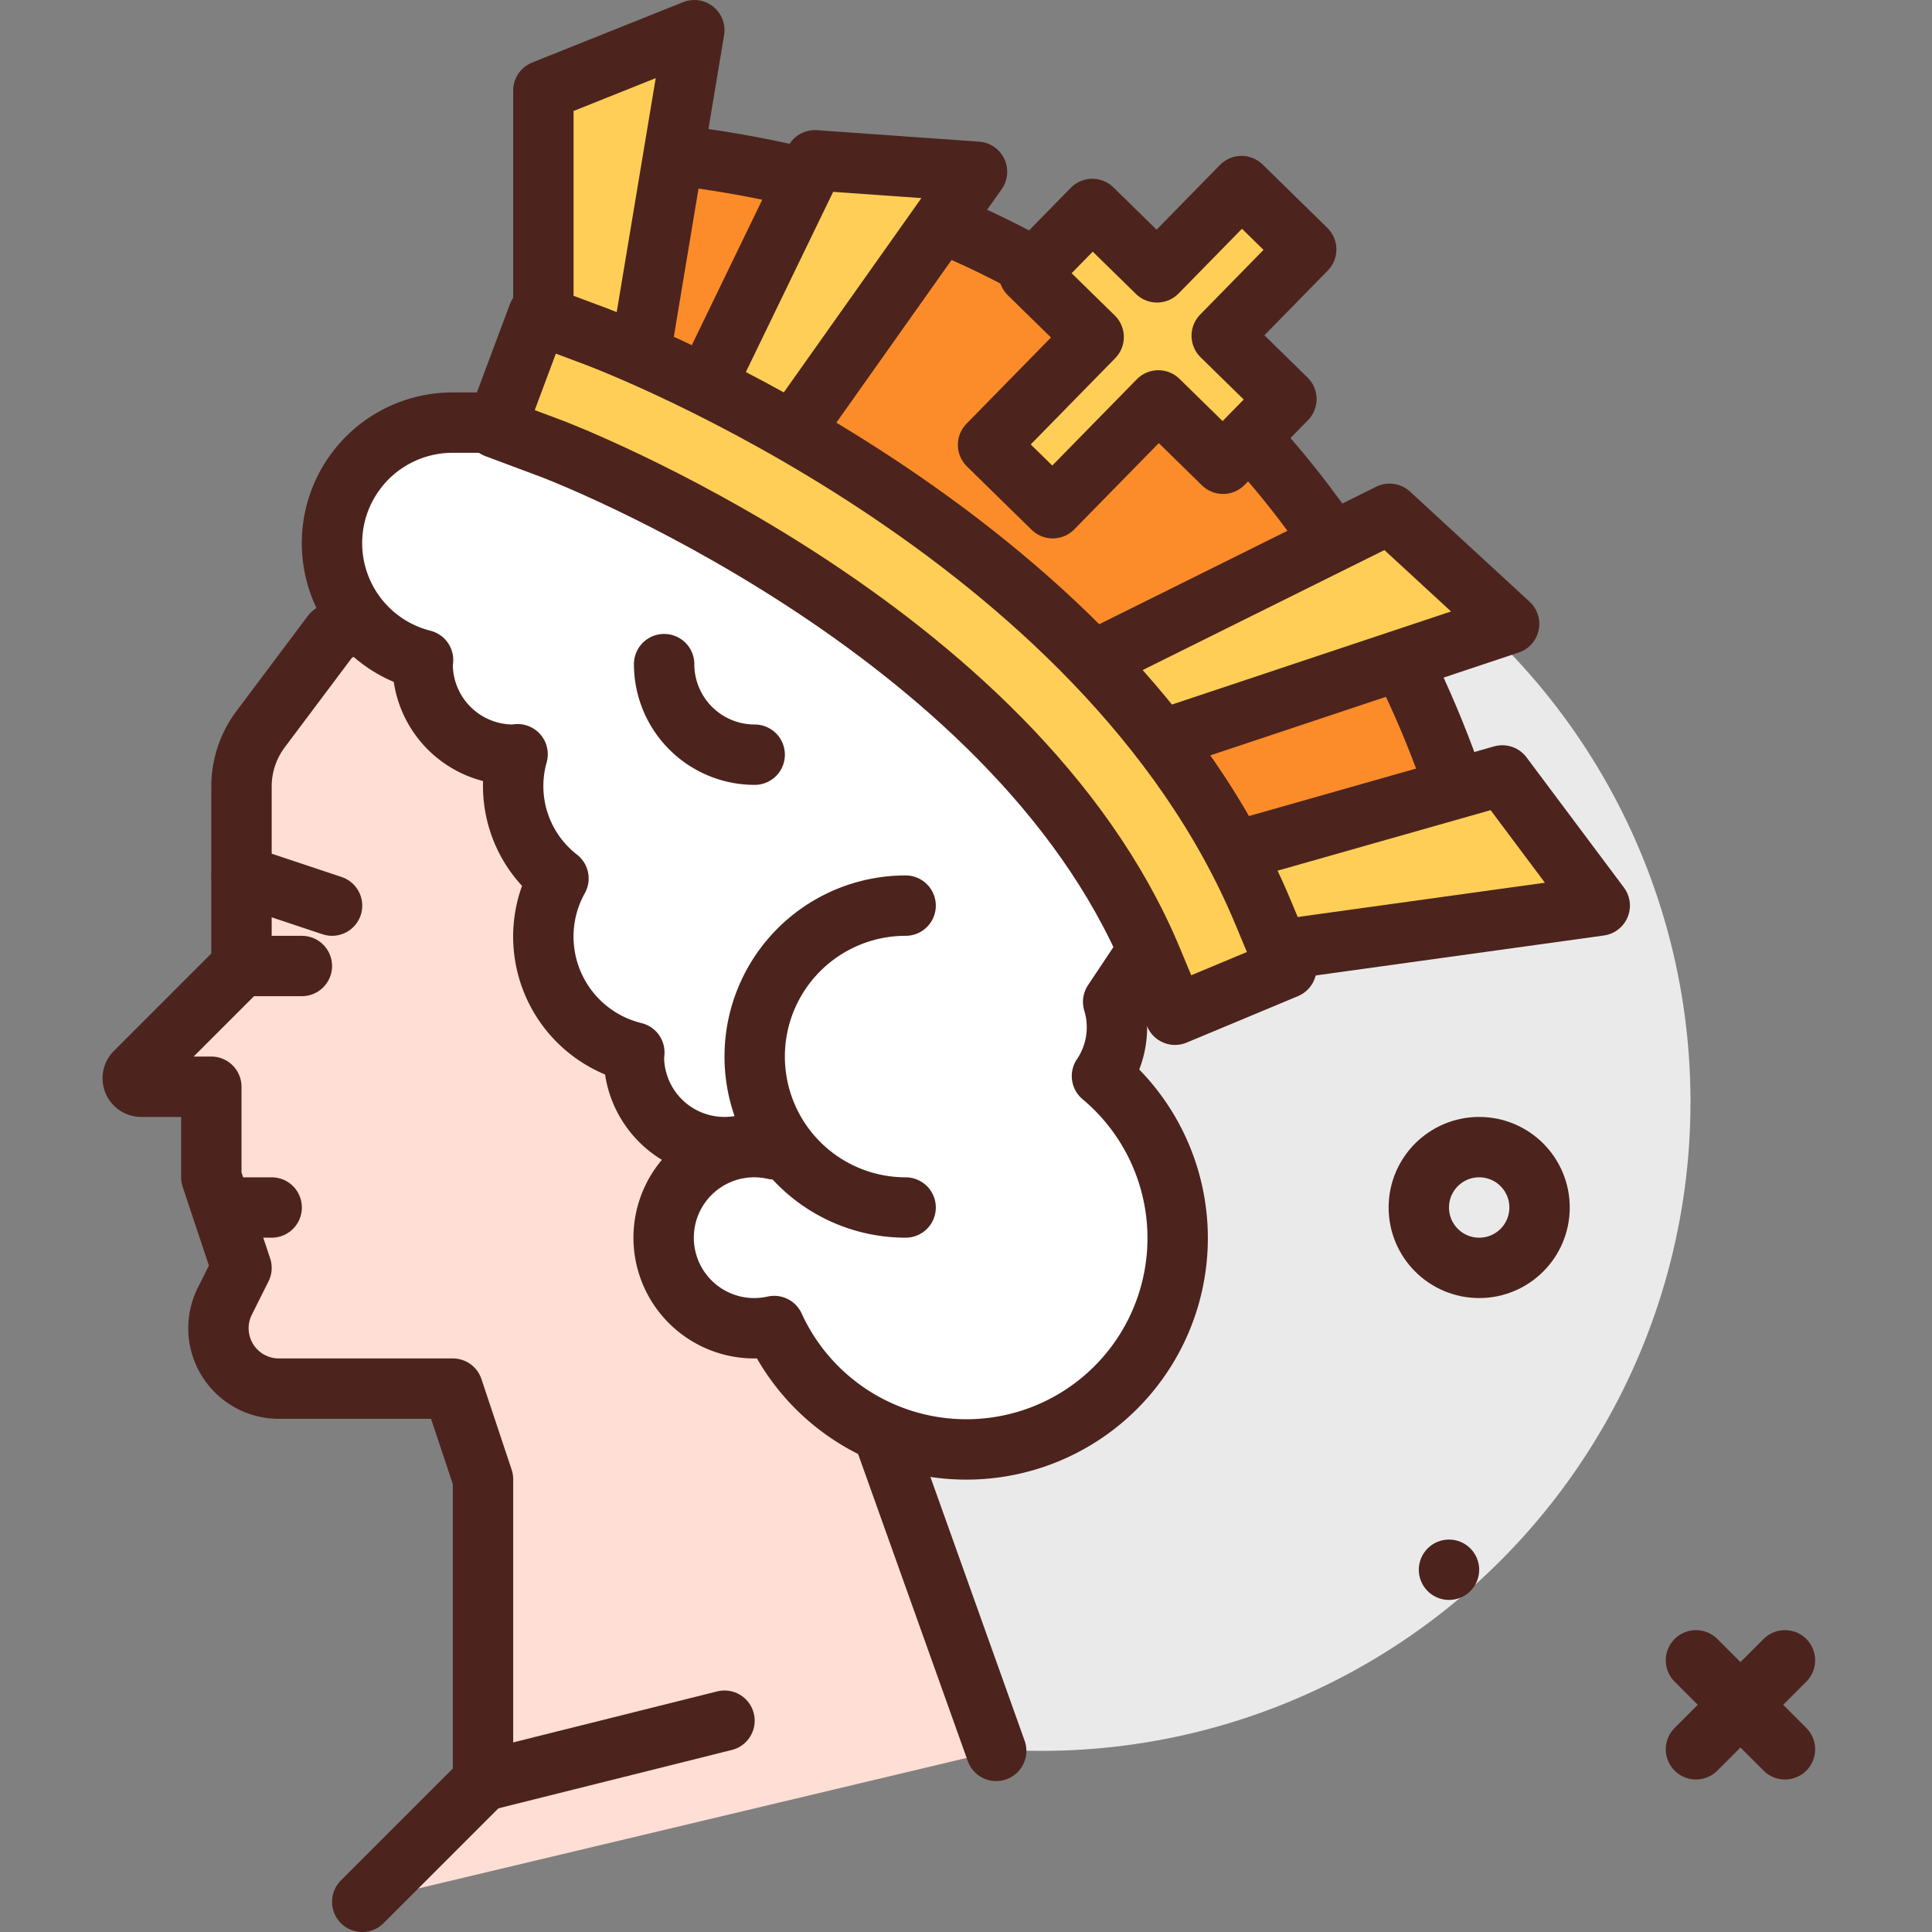 <?xml version="1.0" encoding="utf-8"?><!-- Uploaded to: SVG Repo, www.svgrepo.com, Generator: SVG Repo Mixer Tools -->
<svg width="800px" height="800px" viewBox="0 0 64 64" xmlns="http://www.w3.org/2000/svg">
<rect x="0" y="0" width="64" height="64" fill="#808080" stroke="none"/>
<title>queen-side</title>
<g id="queen-side">
<circle cx="34.5" cy="36.5" r="21.5" style="fill:#eaeaea"/>
<circle cx="49" cy="40" r="2" style="fill:none;stroke:#4c241d;stroke-linecap:round;stroke-linejoin:round;stroke-width:2px"/>
<line x1="59.129" y1="55" x2="56.181" y2="57.948" style="fill:none;stroke:#4c241d;stroke-linecap:round;stroke-linejoin:round;stroke-width:2px"/>
<line x1="56.181" y1="55" x2="59.129" y2="57.948" style="fill:none;stroke:#4c241d;stroke-linecap:round;stroke-linejoin:round;stroke-width:2px"/>
<circle cx="48" cy="52" r="1" style="fill:#4c241d"/>
<path d="M41,32l8-3S45,7,21,5l-3,5" style="fill:#fc8c29;stroke:#4c241d;stroke-linecap:round;stroke-linejoin:round;stroke-width:2px"/>
<path d="M33,58,28,44,17,18l-6,3L8.632,24.157A3.164,3.164,0,0,0,8,26.054V32L4.48,35.52a.281.281,0,0,0,.2.48H7v3l1,3-.553,1.106a2,2,0,0,0,0,1.788h0A2,2,0,0,0,9.236,46H15l1,3V59l-4,4" style="fill:#ffded5;stroke:#4c241d;stroke-linecap:round;stroke-linejoin:round;stroke-width:2px"/>
<path d="M36.505,35.646a2.888,2.888,0,0,0,.37-2.458L39,30,24,14H15a3.992,3.992,0,0,0-.986,7.863c0,.046-.014.09-.014.137a3,3,0,0,0,3,3c.05,0,.1-.012.146-.015A3.872,3.872,0,0,0,18.5,29.1a3.95,3.95,0,0,0,2.513,5.763c0,.046-.014.09-.014.137a3,3,0,0,0,6,0l1.194.149a7,7,0,0,0-2.547,2.925,3,3,0,1,0,0,5.852,7,7,0,1,0,10.858-8.28Z" style="fill:#ffffff;stroke:#4c241d;stroke-linecap:round;stroke-linejoin:round;stroke-width:2px"/>
<path d="M30,30a5,5,0,0,0,0,10" style="fill:#ffffff;stroke:#4c241d;stroke-linecap:round;stroke-linejoin:round;stroke-width:2px"/>
<polygon points="23 1 18 3 18 12 21 13 23 1" style="fill:#ffce56;stroke:#4c241d;stroke-linecap:round;stroke-linejoin:round;stroke-width:2px"/>
<polygon points="32.365 5.69 26.994 5.31 23.071 13.41 25.335 15.618 32.365 5.69" style="fill:#ffce56;stroke:#4c241d;stroke-linecap:round;stroke-linejoin:round;stroke-width:2px"/>
<polygon points="49.992 20.668 46.031 17.02 36 22 37 25 49.992 20.668" style="fill:#ffce56;stroke:#4c241d;stroke-linecap:round;stroke-linejoin:round;stroke-width:2px"/>
<polygon points="52.993 29.999 49.767 25.687 38.994 28.748 39.428 31.88 52.993 29.999" style="fill:#ffce56;stroke:#4c241d;stroke-linecap:round;stroke-linejoin:round;stroke-width:2px"/>
<polygon points="34.873 16.836 38.372 13.264 40.515 15.363 42.614 13.22 40.471 11.121 43.27 8.263 41.127 6.164 38.328 9.022 36.184 6.922 34.085 9.066 36.229 11.165 32.73 14.737 34.873 16.836" style="fill:#ffce56;stroke:#4c241d;stroke-linecap:round;stroke-linejoin:round;stroke-width:2px"/>
<path d="M38.923,33.615l-.769-1.845C33.54,20.7,18.449,14.93,18.3,14.873l-1.873-.7,1.4-3.745,1.872.7c.687.258,16.871,6.45,22.144,19.1l.769,1.847Z" style="fill:#ffce56;stroke:#4c241d;stroke-linecap:round;stroke-linejoin:round;stroke-width:2px"/>
<path d="M22,22a3,3,0,0,0,3,3" style="fill:#ffffff;stroke:#4c241d;stroke-linecap:round;stroke-linejoin:round;stroke-width:2px"/>
<line x1="8" y1="32" x2="10" y2="32" style="fill:none;stroke:#4c241d;stroke-linecap:round;stroke-linejoin:round;stroke-width:2px"/>
<line x1="8" y1="40" x2="9" y2="40" style="fill:none;stroke:#4c241d;stroke-linecap:round;stroke-linejoin:round;stroke-width:2px"/>
<line x1="24" y1="57" x2="16" y2="59" style="fill:#ffded5;stroke:#4c241d;stroke-linecap:round;stroke-linejoin:round;stroke-width:2px"/>
<line x1="8" y1="29" x2="11" y2="30" style="fill:none;stroke:#4c241d;stroke-linecap:round;stroke-linejoin:round;stroke-width:2px"/>
</g>
</svg>